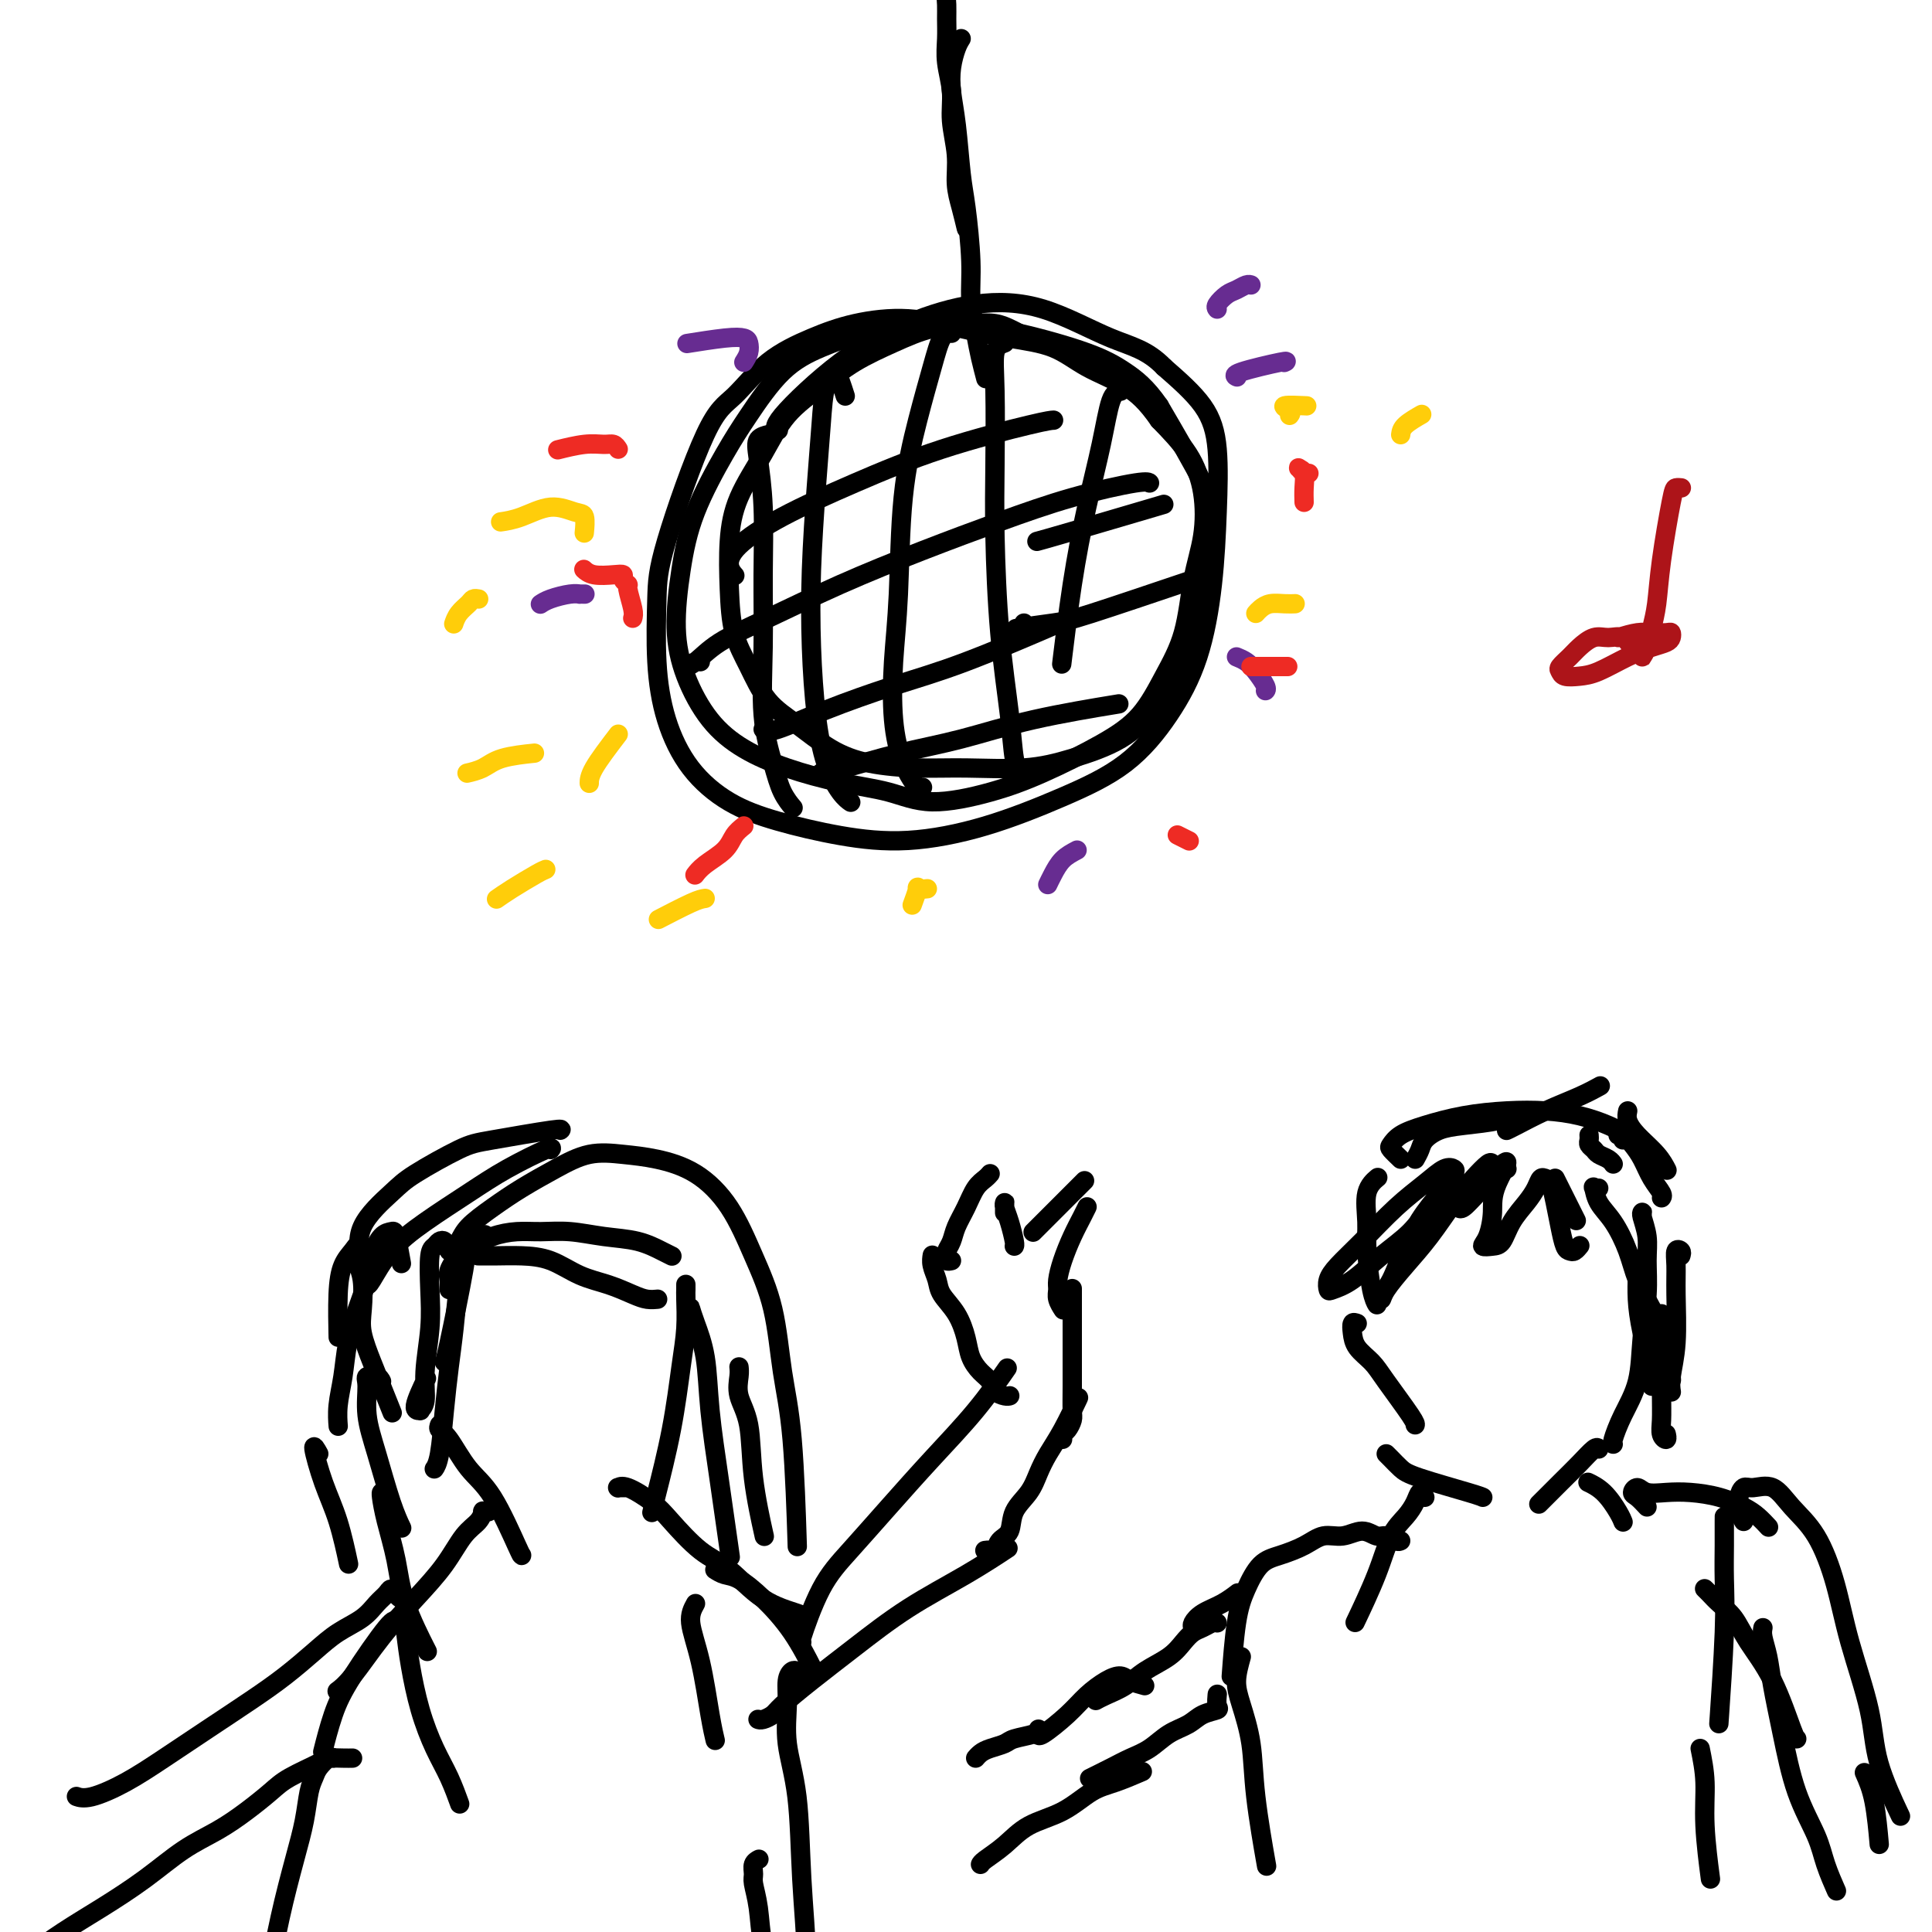 <svg viewBox='0 0 400 400' version='1.1' xmlns='http://www.w3.org/2000/svg' xmlns:xlink='http://www.w3.org/1999/xlink'><g fill='none' stroke='rgb(0,0,0)' stroke-width='4' stroke-linecap='round' stroke-linejoin='round'><path d='M197,-2c-0.423,0.263 -0.847,0.526 -1,1c-0.153,0.474 -0.037,1.161 0,2c0.037,0.839 -0.005,1.832 0,3c0.005,1.168 0.058,2.513 0,4c-0.058,1.487 -0.226,3.117 0,5c0.226,1.883 0.848,4.018 1,6c0.152,1.982 -0.166,3.810 0,6c0.166,2.190 0.815,4.741 1,7c0.185,2.259 -0.094,4.227 0,6c0.094,1.773 0.561,3.352 1,5c0.439,1.648 0.849,3.367 1,4c0.151,0.633 0.043,0.181 0,0c-0.043,-0.181 -0.022,-0.090 0,0'/><path d='M199,8c-0.316,0.506 -0.632,1.013 -1,2c-0.368,0.987 -0.790,2.456 -1,4c-0.210,1.544 -0.210,3.163 0,5c0.210,1.837 0.630,3.892 1,7c0.370,3.108 0.691,7.268 1,10c0.309,2.732 0.607,4.035 1,7c0.393,2.965 0.879,7.590 1,11c0.121,3.410 -0.125,5.604 0,8c0.125,2.396 0.621,4.993 1,7c0.379,2.007 0.640,3.425 1,5c0.360,1.575 0.817,3.307 1,4c0.183,0.693 0.091,0.346 0,0'/><path d='M211,69c-0.606,-0.313 -1.212,-0.625 -2,-1c-0.788,-0.375 -1.759,-0.811 -3,-1c-1.241,-0.189 -2.752,-0.131 -5,0c-2.248,0.131 -5.234,0.335 -8,1c-2.766,0.665 -5.312,1.791 -8,3c-2.688,1.209 -5.518,2.501 -8,4c-2.482,1.499 -4.616,3.205 -7,5c-2.384,1.795 -5.017,3.681 -7,6c-1.983,2.319 -3.314,5.073 -5,8c-1.686,2.927 -3.725,6.027 -5,9c-1.275,2.973 -1.785,5.821 -2,9c-0.215,3.179 -0.135,6.691 0,10c0.135,3.309 0.326,6.416 1,9c0.674,2.584 1.831,4.646 3,7c1.169,2.354 2.350,4.999 4,7c1.650,2.001 3.769,3.359 6,5c2.231,1.641 4.575,3.565 7,5c2.425,1.435 4.930,2.380 8,3c3.070,0.620 6.703,0.916 10,1c3.297,0.084 6.257,-0.044 10,0c3.743,0.044 8.269,0.261 12,0c3.731,-0.261 6.666,-1.000 10,-2c3.334,-1.000 7.067,-2.262 10,-4c2.933,-1.738 5.067,-3.953 7,-6c1.933,-2.047 3.667,-3.926 5,-6c1.333,-2.074 2.265,-4.342 3,-7c0.735,-2.658 1.271,-5.707 2,-9c0.729,-3.293 1.649,-6.831 2,-10c0.351,-3.169 0.133,-5.969 0,-8c-0.133,-2.031 -0.181,-3.295 -2,-7c-1.819,-3.705 -5.410,-9.853 -9,-16'/><path d='M240,84c-2.675,-3.875 -4.864,-5.561 -7,-7c-2.136,-1.439 -4.221,-2.629 -8,-4c-3.779,-1.371 -9.253,-2.923 -14,-4c-4.747,-1.077 -8.767,-1.679 -13,-2c-4.233,-0.321 -8.680,-0.363 -12,0c-3.320,0.363 -5.512,1.129 -8,2c-2.488,0.871 -5.271,1.845 -8,3c-2.729,1.155 -5.403,2.491 -8,5c-2.597,2.509 -5.117,6.190 -7,9c-1.883,2.810 -3.127,4.747 -5,8c-1.873,3.253 -4.373,7.821 -6,12c-1.627,4.179 -2.382,7.969 -3,12c-0.618,4.031 -1.101,8.304 -1,12c0.101,3.696 0.785,6.814 2,10c1.215,3.186 2.962,6.438 5,9c2.038,2.562 4.366,4.432 7,6c2.634,1.568 5.572,2.832 9,4c3.428,1.168 7.345,2.240 11,3c3.655,0.760 7.049,1.208 10,2c2.951,0.792 5.461,1.926 9,2c3.539,0.074 8.109,-0.914 12,-2c3.891,-1.086 7.105,-2.270 11,-4c3.895,-1.730 8.471,-4.007 12,-6c3.529,-1.993 6.010,-3.702 8,-6c1.990,-2.298 3.488,-5.186 5,-8c1.512,-2.814 3.040,-5.556 4,-9c0.960,-3.444 1.354,-7.591 2,-11c0.646,-3.409 1.544,-6.079 2,-9c0.456,-2.921 0.469,-6.094 0,-9c-0.469,-2.906 -1.420,-5.545 -3,-8c-1.580,-2.455 -3.790,-4.728 -6,-7'/><path d='M240,87c-2.576,-3.721 -4.516,-5.524 -7,-7c-2.484,-1.476 -5.514,-2.624 -8,-4c-2.486,-1.376 -4.430,-2.980 -7,-4c-2.570,-1.020 -5.765,-1.456 -9,-2c-3.235,-0.544 -6.509,-1.195 -10,-2c-3.491,-0.805 -7.199,-1.765 -11,-2c-3.801,-0.235 -7.695,0.255 -11,1c-3.305,0.745 -6.020,1.744 -9,3c-2.980,1.256 -6.224,2.769 -9,5c-2.776,2.231 -5.085,5.179 -7,7c-1.915,1.821 -3.437,2.513 -6,8c-2.563,5.487 -6.166,15.767 -8,22c-1.834,6.233 -1.898,8.418 -2,12c-0.102,3.582 -0.242,8.562 0,13c0.242,4.438 0.866,8.334 2,12c1.134,3.666 2.778,7.103 5,10c2.222,2.897 5.024,5.253 8,7c2.976,1.747 6.128,2.885 10,4c3.872,1.115 8.465,2.207 13,3c4.535,0.793 9.012,1.287 14,1c4.988,-0.287 10.487,-1.357 16,-3c5.513,-1.643 11.039,-3.861 16,-6c4.961,-2.139 9.357,-4.201 13,-7c3.643,-2.799 6.533,-6.335 9,-10c2.467,-3.665 4.512,-7.457 6,-12c1.488,-4.543 2.418,-9.836 3,-15c0.582,-5.164 0.816,-10.199 1,-15c0.184,-4.801 0.319,-9.370 0,-13c-0.319,-3.630 -1.091,-6.323 -3,-9c-1.909,-2.677 -4.954,-5.339 -8,-8'/><path d='M241,76c-3.523,-3.652 -6.830,-4.283 -11,-6c-4.170,-1.717 -9.203,-4.520 -14,-6c-4.797,-1.480 -9.359,-1.636 -14,-1c-4.641,0.636 -9.362,2.066 -14,4c-4.638,1.934 -9.192,4.374 -14,8c-4.808,3.626 -9.872,8.438 -12,11c-2.128,2.562 -1.322,2.875 -1,3c0.322,0.125 0.161,0.063 0,0'/><path d='M159,90c0.218,-0.050 0.437,-0.099 0,0c-0.437,0.099 -1.528,0.347 -2,1c-0.472,0.653 -0.324,1.710 0,4c0.324,2.290 0.825,5.812 1,10c0.175,4.188 0.024,9.043 0,14c-0.024,4.957 0.078,10.015 0,15c-0.078,4.985 -0.336,9.897 0,14c0.336,4.103 1.265,7.399 2,10c0.735,2.601 1.275,4.508 2,6c0.725,1.492 1.636,2.569 2,3c0.364,0.431 0.182,0.215 0,0'/><path d='M175,82c-0.364,-1.139 -0.727,-2.277 -1,-3c-0.273,-0.723 -0.455,-1.029 -1,-1c-0.545,0.029 -1.453,0.395 -2,2c-0.547,1.605 -0.733,4.449 -1,8c-0.267,3.551 -0.617,7.810 -1,13c-0.383,5.190 -0.801,11.313 -1,17c-0.199,5.687 -0.179,10.939 0,16c0.179,5.061 0.518,9.931 1,14c0.482,4.069 1.109,7.338 2,10c0.891,2.662 2.048,4.717 3,6c0.952,1.283 1.701,1.795 2,2c0.299,0.205 0.150,0.102 0,0'/><path d='M197,69c-0.687,-0.016 -1.374,-0.032 -2,1c-0.626,1.032 -1.190,3.113 -2,6c-0.810,2.887 -1.864,6.579 -3,11c-1.136,4.421 -2.352,9.570 -3,16c-0.648,6.430 -0.727,14.141 -1,20c-0.273,5.859 -0.738,9.868 -1,14c-0.262,4.132 -0.319,8.389 0,12c0.319,3.611 1.013,6.576 2,9c0.987,2.424 2.266,4.306 3,5c0.734,0.694 0.924,0.198 1,0c0.076,-0.198 0.038,-0.099 0,0'/><path d='M208,71c-0.844,0.307 -1.688,0.615 -2,2c-0.312,1.385 -0.091,3.848 0,8c0.091,4.152 0.051,9.994 0,15c-0.051,5.006 -0.115,9.177 0,15c0.115,5.823 0.409,13.298 1,20c0.591,6.702 1.478,12.632 2,17c0.522,4.368 0.679,7.176 1,9c0.321,1.824 0.806,2.664 1,3c0.194,0.336 0.097,0.168 0,0'/><path d='M232,81c-0.690,0.123 -1.379,0.245 -2,2c-0.621,1.755 -1.172,5.141 -2,9c-0.828,3.859 -1.933,8.189 -3,13c-1.067,4.811 -2.095,10.103 -3,16c-0.905,5.897 -1.687,12.399 -2,15c-0.313,2.601 -0.156,1.300 0,0'/><path d='M152,119c0.126,0.142 0.251,0.284 0,0c-0.251,-0.284 -0.879,-0.994 -1,-2c-0.121,-1.006 0.264,-2.308 2,-4c1.736,-1.692 4.823,-3.774 9,-6c4.177,-2.226 9.445,-4.597 15,-7c5.555,-2.403 11.396,-4.840 18,-7c6.604,-2.160 13.970,-4.043 18,-5c4.030,-0.957 4.723,-0.988 5,-1c0.277,-0.012 0.139,-0.006 0,0'/><path d='M145,137c-0.161,-0.119 -0.322,-0.238 -1,0c-0.678,0.238 -1.873,0.831 -2,1c-0.127,0.169 0.815,-0.088 2,-1c1.185,-0.912 2.614,-2.480 5,-4c2.386,-1.520 5.730,-2.994 10,-5c4.270,-2.006 9.466,-4.545 15,-7c5.534,-2.455 11.406,-4.826 17,-7c5.594,-2.174 10.911,-4.152 16,-6c5.089,-1.848 9.952,-3.568 15,-5c5.048,-1.432 10.282,-2.578 13,-3c2.718,-0.422 2.919,-0.121 3,0c0.081,0.121 0.040,0.060 0,0'/><path d='M158,151c0.475,0.327 0.950,0.654 3,0c2.050,-0.654 5.676,-2.288 10,-4c4.324,-1.712 9.344,-3.500 14,-5c4.656,-1.500 8.946,-2.712 15,-5c6.054,-2.288 13.873,-5.654 17,-7c3.127,-1.346 1.564,-0.673 0,0'/><path d='M170,160c1.174,-0.148 2.349,-0.296 5,-1c2.651,-0.704 6.779,-1.965 11,-3c4.221,-1.035 8.533,-1.844 13,-3c4.467,-1.156 9.087,-2.657 15,-4c5.913,-1.343 13.118,-2.526 16,-3c2.882,-0.474 1.441,-0.237 0,0'/><path d='M212,129c-0.240,0.397 -0.479,0.793 -1,1c-0.521,0.207 -1.323,0.223 0,0c1.323,-0.223 4.772,-0.687 7,-1c2.228,-0.313 3.236,-0.476 8,-2c4.764,-1.524 13.282,-4.410 18,-6c4.718,-1.590 5.634,-1.883 6,-2c0.366,-0.117 0.183,-0.059 0,0'/><path d='M215,112c-0.286,0.077 -0.571,0.155 0,0c0.571,-0.155 2.000,-0.542 7,-2c5.000,-1.458 13.571,-3.988 17,-5c3.429,-1.012 1.714,-0.506 0,0'/><path d='M100,256c0.332,-0.332 0.663,-0.663 0,0c-0.663,0.663 -2.321,2.321 -3,3c-0.679,0.679 -0.378,0.378 -1,4c-0.622,3.622 -2.168,11.168 -3,15c-0.832,3.832 -0.952,3.952 -1,4c-0.048,0.048 -0.024,0.024 0,0'/><path d='M81,292c0.182,0.455 0.364,0.911 0,0c-0.364,-0.911 -1.273,-3.188 -2,-5c-0.727,-1.812 -1.270,-3.159 -2,-5c-0.730,-1.841 -1.645,-4.176 -2,-6c-0.355,-1.824 -0.150,-3.138 0,-5c0.150,-1.862 0.244,-4.271 0,-6c-0.244,-1.729 -0.826,-2.778 -1,-4c-0.174,-1.222 0.058,-2.617 0,-3c-0.058,-0.383 -0.408,0.245 -1,1c-0.592,0.755 -1.427,1.635 -2,3c-0.573,1.365 -0.885,3.214 -1,6c-0.115,2.786 -0.033,6.510 0,8c0.033,1.490 0.016,0.745 0,0'/><path d='M70,295c-0.007,-0.085 -0.014,-0.169 0,0c0.014,0.169 0.048,0.592 0,0c-0.048,-0.592 -0.178,-2.198 0,-4c0.178,-1.802 0.663,-3.801 1,-6c0.337,-2.199 0.527,-4.600 1,-7c0.473,-2.400 1.230,-4.801 2,-7c0.770,-2.199 1.554,-4.198 2,-6c0.446,-1.802 0.554,-3.407 1,-5c0.446,-1.593 1.230,-3.176 2,-4c0.770,-0.824 1.526,-0.891 2,-1c0.474,-0.109 0.666,-0.260 1,1c0.334,1.260 0.810,3.931 1,5c0.190,1.069 0.095,0.534 0,0'/><path d='M92,258c0.091,-0.397 0.182,-0.794 0,-1c-0.182,-0.206 -0.636,-0.222 -1,0c-0.364,0.222 -0.637,0.683 -1,1c-0.363,0.317 -0.814,0.490 -1,2c-0.186,1.510 -0.107,4.356 0,7c0.107,2.644 0.240,5.086 0,8c-0.240,2.914 -0.855,6.299 -1,9c-0.145,2.701 0.179,4.719 0,6c-0.179,1.281 -0.860,1.824 -1,2c-0.140,0.176 0.261,-0.015 0,0c-0.261,0.015 -1.186,0.235 -1,-1c0.186,-1.235 1.482,-3.924 2,-5c0.518,-1.076 0.259,-0.538 0,0'/><path d='M94,267c0.399,-1.128 0.797,-2.256 1,-3c0.203,-0.744 0.209,-1.104 0,1c-0.209,2.104 -0.634,6.673 -1,10c-0.366,3.327 -0.673,5.414 -1,8c-0.327,2.586 -0.675,5.673 -1,9c-0.325,3.327 -0.626,6.896 -1,9c-0.374,2.104 -0.821,2.744 -1,3c-0.179,0.256 -0.089,0.128 0,0'/><path d='M79,286c-0.193,-0.398 -0.386,-0.797 -1,-1c-0.614,-0.203 -1.647,-0.211 -2,0c-0.353,0.211 -0.024,0.642 0,2c0.024,1.358 -0.256,3.643 0,6c0.256,2.357 1.048,4.786 2,8c0.952,3.214 2.064,7.211 3,10c0.936,2.789 1.696,4.368 2,5c0.304,0.632 0.152,0.316 0,0'/><path d='M66,301c-0.574,-1.037 -1.148,-2.073 -1,-1c0.148,1.073 1.019,4.257 2,7c0.981,2.743 2.072,5.046 3,8c0.928,2.954 1.694,6.558 2,8c0.306,1.442 0.153,0.721 0,0'/><path d='M79,309c0.016,-0.012 0.032,-0.024 0,0c-0.032,0.024 -0.113,0.085 0,1c0.113,0.915 0.420,2.684 1,5c0.580,2.316 1.434,5.177 2,8c0.566,2.823 0.845,5.606 2,9c1.155,3.394 3.187,7.398 4,9c0.813,1.602 0.406,0.801 0,0'/><path d='M84,338c0.267,2.144 0.534,4.288 1,7c0.466,2.712 1.130,5.992 2,9c0.870,3.008 1.944,5.744 3,8c1.056,2.256 2.092,4.030 3,6c0.908,1.970 1.688,4.134 2,5c0.312,0.866 0.156,0.433 0,0'/><path d='M93,267c0.043,-0.697 0.085,-1.395 0,-2c-0.085,-0.605 -0.299,-1.119 0,-2c0.299,-0.881 1.110,-2.131 2,-3c0.890,-0.869 1.860,-1.358 3,-2c1.140,-0.642 2.452,-1.437 4,-2c1.548,-0.563 3.333,-0.895 5,-1c1.667,-0.105 3.216,0.017 5,0c1.784,-0.017 3.802,-0.173 6,0c2.198,0.173 4.575,0.673 7,1c2.425,0.327 4.897,0.479 7,1c2.103,0.521 3.835,1.409 5,2c1.165,0.591 1.761,0.883 2,1c0.239,0.117 0.119,0.058 0,0'/><path d='M91,295c-0.135,0.350 -0.271,0.700 0,1c0.271,0.300 0.948,0.550 2,2c1.052,1.450 2.478,4.101 4,6c1.522,1.899 3.140,3.045 5,6c1.860,2.955 3.962,7.719 5,10c1.038,2.281 1.011,2.080 1,2c-0.011,-0.080 -0.005,-0.040 0,0'/><path d='M142,266c0.000,0.024 0.001,0.048 0,0c-0.001,-0.048 -0.003,-0.168 0,0c0.003,0.168 0.010,0.624 0,1c-0.010,0.376 -0.037,0.670 0,2c0.037,1.330 0.140,3.695 0,6c-0.140,2.305 -0.521,4.551 -1,8c-0.479,3.449 -1.056,8.100 -2,13c-0.944,4.900 -2.254,10.050 -3,13c-0.746,2.950 -0.927,3.700 -1,4c-0.073,0.300 -0.036,0.150 0,0'/><path d='M93,259c0.734,-0.601 1.468,-1.203 2,-2c0.532,-0.797 0.864,-1.790 2,-3c1.136,-1.210 3.078,-2.636 5,-4c1.922,-1.364 3.823,-2.665 6,-4c2.177,-1.335 4.628,-2.705 7,-4c2.372,-1.295 4.664,-2.514 7,-3c2.336,-0.486 4.714,-0.238 7,0c2.286,0.238 4.479,0.465 7,1c2.521,0.535 5.371,1.377 8,3c2.629,1.623 5.037,4.026 7,7c1.963,2.974 3.482,6.520 5,10c1.518,3.480 3.034,6.894 4,11c0.966,4.106 1.383,8.905 2,13c0.617,4.095 1.435,7.487 2,14c0.565,6.513 0.876,16.147 1,20c0.124,3.853 0.062,1.927 0,0'/><path d='M153,283c0.057,0.509 0.114,1.017 0,2c-0.114,0.983 -0.398,2.440 0,4c0.398,1.560 1.478,3.222 2,6c0.522,2.778 0.487,6.671 1,11c0.513,4.329 1.575,9.094 2,11c0.425,1.906 0.212,0.953 0,0'/><path d='M143,272c0.015,-0.371 0.031,-0.742 0,-1c-0.031,-0.258 -0.108,-0.402 0,0c0.108,0.402 0.400,1.350 1,3c0.600,1.650 1.506,4.003 2,7c0.494,2.997 0.576,6.638 1,11c0.424,4.362 1.191,9.444 2,15c0.809,5.556 1.660,11.588 2,14c0.340,2.412 0.170,1.206 0,0'/><path d='M144,332c-0.596,1.078 -1.193,2.156 -1,4c0.193,1.844 1.175,4.453 2,8c0.825,3.547 1.491,8.032 2,11c0.509,2.968 0.860,4.419 1,5c0.140,0.581 0.070,0.290 0,0'/><path d='M76,266c0.122,0.115 0.244,0.230 1,-1c0.756,-1.230 2.147,-3.805 4,-6c1.853,-2.195 4.167,-4.010 7,-6c2.833,-1.990 6.185,-4.155 9,-6c2.815,-1.845 5.095,-3.371 8,-5c2.905,-1.629 6.436,-3.362 8,-4c1.564,-0.638 1.161,-0.182 1,0c-0.161,0.182 -0.081,0.091 0,0'/><path d='M75,262c-0.592,-2.672 -1.185,-5.345 0,-8c1.185,-2.655 4.147,-5.293 6,-7c1.853,-1.707 2.598,-2.482 5,-4c2.402,-1.518 6.461,-3.780 9,-5c2.539,-1.220 3.557,-1.399 7,-2c3.443,-0.601 9.312,-1.623 12,-2c2.688,-0.377 2.197,-0.108 2,0c-0.197,0.108 -0.098,0.054 0,0'/><path d='M99,260c-0.053,0.001 -0.105,0.001 0,0c0.105,-0.001 0.368,-0.005 1,0c0.632,0.005 1.634,0.017 3,0c1.366,-0.017 3.097,-0.065 5,0c1.903,0.065 3.980,0.242 6,1c2.020,0.758 3.985,2.098 6,3c2.015,0.902 4.081,1.366 6,2c1.919,0.634 3.690,1.438 5,2c1.310,0.562 2.161,0.882 3,1c0.839,0.118 1.668,0.034 2,0c0.332,-0.034 0.166,-0.017 0,0'/><path d='M101,313c0.116,-0.012 0.233,-0.025 0,0c-0.233,0.025 -0.815,0.087 -1,0c-0.185,-0.087 0.028,-0.322 0,0c-0.028,0.322 -0.298,1.202 -1,2c-0.702,0.798 -1.836,1.516 -3,3c-1.164,1.484 -2.358,3.736 -4,6c-1.642,2.264 -3.733,4.540 -6,7c-2.267,2.460 -4.711,5.103 -7,8c-2.289,2.897 -4.424,6.049 -6,8c-1.576,1.951 -2.593,2.700 -3,3c-0.407,0.300 -0.203,0.150 0,0'/><path d='M82,336c-0.158,-0.523 -0.316,-1.046 -2,1c-1.684,2.046 -4.895,6.662 -7,10c-2.105,3.338 -3.105,5.399 -4,8c-0.895,2.601 -1.684,5.743 -2,7c-0.316,1.257 -0.158,0.628 0,0'/><path d='M130,308c-0.852,0.005 -1.705,0.010 -2,0c-0.295,-0.010 -0.034,-0.035 0,0c0.034,0.035 -0.159,0.131 0,0c0.159,-0.131 0.669,-0.488 2,0c1.331,0.488 3.483,1.821 5,3c1.517,1.179 2.399,2.203 4,4c1.601,1.797 3.921,4.366 6,6c2.079,1.634 3.916,2.333 6,4c2.084,1.667 4.414,4.303 7,6c2.586,1.697 5.427,2.457 7,3c1.573,0.543 1.878,0.869 2,1c0.122,0.131 0.061,0.065 0,0'/><path d='M148,325c0.617,0.389 1.234,0.778 2,1c0.766,0.222 1.680,0.278 3,1c1.320,0.722 3.044,2.111 5,4c1.956,1.889 4.142,4.278 6,7c1.858,2.722 3.388,5.778 4,7c0.612,1.222 0.306,0.611 0,0'/><path d='M165,346c-0.305,-0.124 -0.611,-0.247 -1,0c-0.389,0.247 -0.862,0.865 -1,2c-0.138,1.135 0.058,2.788 0,5c-0.058,2.212 -0.371,4.985 0,8c0.371,3.015 1.427,6.274 2,11c0.573,4.726 0.665,10.921 1,17c0.335,6.079 0.915,12.042 1,17c0.085,4.958 -0.323,8.912 -1,13c-0.677,4.088 -1.622,8.311 -2,10c-0.378,1.689 -0.189,0.845 0,0'/><path d='M166,340c-0.321,0.523 -0.641,1.046 0,-1c0.641,-2.046 2.245,-6.662 4,-10c1.755,-3.338 3.662,-5.400 6,-8c2.338,-2.600 5.107,-5.738 8,-9c2.893,-3.262 5.909,-6.648 9,-10c3.091,-3.352 6.255,-6.672 9,-10c2.745,-3.328 5.070,-6.665 6,-8c0.930,-1.335 0.465,-0.667 0,0'/><path d='M157,356c-0.060,-0.022 -0.119,-0.044 0,0c0.119,0.044 0.418,0.153 1,0c0.582,-0.153 1.448,-0.569 2,-1c0.552,-0.431 0.791,-0.875 2,-2c1.209,-1.125 3.390,-2.929 6,-5c2.610,-2.071 5.650,-4.409 9,-7c3.350,-2.591 7.011,-5.437 11,-8c3.989,-2.563 8.305,-4.844 12,-7c3.695,-2.156 6.770,-4.187 8,-5c1.230,-0.813 0.615,-0.406 0,0'/><path d='M85,332c-0.757,-0.345 -1.515,-0.690 -2,-1c-0.485,-0.310 -0.698,-0.586 -1,-1c-0.302,-0.414 -0.695,-0.968 -1,-1c-0.305,-0.032 -0.523,0.458 -1,1c-0.477,0.542 -1.213,1.137 -2,2c-0.787,0.863 -1.624,1.993 -3,3c-1.376,1.007 -3.292,1.892 -5,3c-1.708,1.108 -3.210,2.441 -5,4c-1.790,1.559 -3.869,3.344 -6,5c-2.131,1.656 -4.314,3.183 -7,5c-2.686,1.817 -5.876,3.923 -9,6c-3.124,2.077 -6.182,4.126 -9,6c-2.818,1.874 -5.394,3.575 -8,5c-2.606,1.425 -5.240,2.576 -7,3c-1.760,0.424 -2.646,0.121 -3,0c-0.354,-0.121 -0.177,-0.061 0,0'/><path d='M73,364c-0.524,0.011 -1.048,0.021 -2,0c-0.952,-0.021 -2.332,-0.075 -3,0c-0.668,0.075 -0.623,0.277 -2,1c-1.377,0.723 -4.175,1.966 -6,3c-1.825,1.034 -2.676,1.860 -4,3c-1.324,1.140 -3.121,2.593 -5,4c-1.879,1.407 -3.841,2.766 -6,4c-2.159,1.234 -4.515,2.342 -7,4c-2.485,1.658 -5.097,3.867 -8,6c-2.903,2.133 -6.095,4.190 -9,6c-2.905,1.810 -5.521,3.372 -8,5c-2.479,1.628 -4.821,3.323 -7,5c-2.179,1.677 -4.194,3.336 -5,4c-0.806,0.664 -0.403,0.332 0,0'/><path d='M69,364c-0.220,-0.180 -0.440,-0.361 -1,0c-0.560,0.361 -1.462,1.263 -2,2c-0.538,0.737 -0.714,1.310 -1,2c-0.286,0.690 -0.683,1.496 -1,3c-0.317,1.504 -0.553,3.707 -1,6c-0.447,2.293 -1.106,4.678 -2,8c-0.894,3.322 -2.023,7.581 -3,12c-0.977,4.419 -1.803,8.999 -3,13c-1.197,4.001 -2.764,7.423 -4,11c-1.236,3.577 -2.140,7.309 -3,10c-0.860,2.691 -1.674,4.340 -2,5c-0.326,0.660 -0.163,0.330 0,0'/><path d='M157,385c0.115,-0.062 0.230,-0.123 0,0c-0.230,0.123 -0.806,0.431 -1,1c-0.194,0.569 -0.006,1.401 0,2c0.006,0.599 -0.170,0.967 0,2c0.170,1.033 0.685,2.730 1,5c0.315,2.270 0.431,5.111 1,8c0.569,2.889 1.591,5.825 2,7c0.409,1.175 0.204,0.587 0,0'/><path d='M209,289c0.057,-0.017 0.115,-0.034 0,0c-0.115,0.034 -0.402,0.120 -1,0c-0.598,-0.120 -1.508,-0.446 -2,-1c-0.492,-0.554 -0.567,-1.337 -1,-2c-0.433,-0.663 -1.223,-1.206 -2,-2c-0.777,-0.794 -1.542,-1.840 -2,-3c-0.458,-1.160 -0.610,-2.436 -1,-4c-0.390,-1.564 -1.019,-3.418 -2,-5c-0.981,-1.582 -2.316,-2.893 -3,-4c-0.684,-1.107 -0.719,-2.009 -1,-3c-0.281,-0.991 -0.807,-2.070 -1,-3c-0.193,-0.930 -0.052,-1.712 0,-2c0.052,-0.288 0.015,-0.082 0,0c-0.015,0.082 -0.007,0.041 0,0'/><path d='M204,321c-0.087,0.014 -0.174,0.027 0,0c0.174,-0.027 0.608,-0.096 1,0c0.392,0.096 0.742,0.357 1,0c0.258,-0.357 0.425,-1.333 1,-2c0.575,-0.667 1.557,-1.024 2,-2c0.443,-0.976 0.348,-2.572 1,-4c0.652,-1.428 2.053,-2.688 3,-4c0.947,-1.312 1.442,-2.675 2,-4c0.558,-1.325 1.181,-2.613 2,-4c0.819,-1.387 1.836,-2.873 3,-5c1.164,-2.127 2.475,-4.893 3,-6c0.525,-1.107 0.262,-0.553 0,0'/><path d='M220,298c-0.083,-0.361 -0.166,-0.722 0,-1c0.166,-0.278 0.580,-0.471 1,-1c0.420,-0.529 0.845,-1.392 1,-2c0.155,-0.608 0.042,-0.960 0,-2c-0.042,-1.040 -0.011,-2.770 0,-5c0.011,-2.230 0.003,-4.962 0,-7c-0.003,-2.038 -0.001,-3.381 0,-5c0.001,-1.619 0.000,-3.513 0,-5c-0.000,-1.487 -0.000,-2.568 0,-3c0.000,-0.432 0.000,-0.216 0,0'/><path d='M220,271c0.115,0.176 0.229,0.351 0,0c-0.229,-0.351 -0.802,-1.230 -1,-2c-0.198,-0.770 -0.022,-1.431 0,-2c0.022,-0.569 -0.110,-1.046 0,-2c0.110,-0.954 0.460,-2.385 1,-4c0.540,-1.615 1.268,-3.412 2,-5c0.732,-1.588 1.466,-2.966 2,-4c0.534,-1.034 0.867,-1.724 1,-2c0.133,-0.276 0.067,-0.138 0,0'/><path d='M197,261c-0.430,0.094 -0.859,0.189 -1,0c-0.141,-0.189 0.007,-0.661 0,-1c-0.007,-0.339 -0.168,-0.545 0,-1c0.168,-0.455 0.664,-1.158 1,-2c0.336,-0.842 0.510,-1.823 1,-3c0.490,-1.177 1.294,-2.550 2,-4c0.706,-1.450 1.313,-2.976 2,-4c0.687,-1.024 1.454,-1.545 2,-2c0.546,-0.455 0.870,-0.844 1,-1c0.130,-0.156 0.065,-0.078 0,0'/><path d='M208,251c-0.000,0.084 -0.001,0.168 0,0c0.001,-0.168 0.003,-0.587 0,-1c-0.003,-0.413 -0.011,-0.818 0,-1c0.011,-0.182 0.041,-0.140 0,0c-0.041,0.140 -0.155,0.377 0,1c0.155,0.623 0.578,1.631 1,3c0.422,1.369 0.845,3.099 1,4c0.155,0.901 0.044,0.972 0,1c-0.044,0.028 -0.022,0.014 0,0'/><path d='M214,255c-0.097,0.097 -0.193,0.193 0,0c0.193,-0.193 0.676,-0.676 1,-1c0.324,-0.324 0.489,-0.489 1,-1c0.511,-0.511 1.368,-1.368 3,-3c1.632,-1.632 4.038,-4.038 5,-5c0.962,-0.962 0.481,-0.481 0,0'/><path d='M285,244c0.228,-0.191 0.456,-0.382 0,0c-0.456,0.382 -1.597,1.335 -2,3c-0.403,1.665 -0.069,4.040 0,6c0.069,1.960 -0.126,3.505 0,6c0.126,2.495 0.572,5.941 1,8c0.428,2.059 0.836,2.731 1,3c0.164,0.269 0.082,0.134 0,0'/><path d='M281,274c-0.413,-0.155 -0.826,-0.310 -1,0c-0.174,0.310 -0.110,1.084 0,2c0.110,0.916 0.264,1.972 1,3c0.736,1.028 2.054,2.027 3,3c0.946,0.973 1.522,1.921 3,4c1.478,2.079 3.860,5.291 5,7c1.140,1.709 1.040,1.917 1,2c-0.040,0.083 -0.020,0.042 0,0'/><path d='M287,301c0.243,0.235 0.485,0.469 1,1c0.515,0.531 1.301,1.358 2,2c0.699,0.642 1.311,1.100 4,2c2.689,0.900 7.455,2.242 10,3c2.545,0.758 2.870,0.931 3,1c0.130,0.069 0.065,0.035 0,0'/><path d='M340,252c-0.008,-0.417 -0.017,-0.834 0,-1c0.017,-0.166 0.058,-0.082 0,0c-0.058,0.082 -0.215,0.160 0,1c0.215,0.840 0.802,2.442 1,4c0.198,1.558 0.005,3.073 0,5c-0.005,1.927 0.177,4.268 0,7c-0.177,2.732 -0.713,5.856 -1,9c-0.287,3.144 -0.326,6.306 -1,9c-0.674,2.694 -1.985,4.918 -3,7c-1.015,2.082 -1.735,4.022 -2,5c-0.265,0.978 -0.076,0.994 0,1c0.076,0.006 0.038,0.003 0,0'/><path d='M331,300c-0.172,-0.250 -0.344,-0.501 -1,0c-0.656,0.501 -1.794,1.753 -3,3c-1.206,1.247 -2.478,2.490 -4,4c-1.522,1.510 -3.292,3.289 -4,4c-0.708,0.711 -0.354,0.356 0,0'/><path d='M312,242c-0.801,0.376 -1.602,0.752 -2,1c-0.398,0.248 -0.394,0.368 -1,1c-0.606,0.632 -1.822,1.778 -3,3c-1.178,1.222 -2.317,2.521 -3,3c-0.683,0.479 -0.909,0.137 -1,0c-0.091,-0.137 -0.045,-0.068 0,0'/><path d='M298,247c0.297,-0.408 0.595,-0.816 1,-1c0.405,-0.184 0.918,-0.144 1,0c0.082,0.144 -0.266,0.391 -1,1c-0.734,0.609 -1.853,1.578 -3,3c-1.147,1.422 -2.321,3.297 -4,5c-1.679,1.703 -3.862,3.236 -6,5c-2.138,1.764 -4.229,3.761 -6,5c-1.771,1.239 -3.222,1.720 -4,2c-0.778,0.280 -0.885,0.358 -1,0c-0.115,-0.358 -0.240,-1.152 0,-2c0.240,-0.848 0.844,-1.751 2,-3c1.156,-1.249 2.863,-2.843 5,-5c2.137,-2.157 4.703,-4.878 7,-7c2.297,-2.122 4.324,-3.647 6,-5c1.676,-1.353 3.001,-2.535 4,-3c0.999,-0.465 1.670,-0.213 2,0c0.330,0.213 0.317,0.389 0,1c-0.317,0.611 -0.940,1.659 -2,3c-1.060,1.341 -2.557,2.977 -4,5c-1.443,2.023 -2.831,4.433 -4,7c-1.169,2.567 -2.120,5.290 -3,7c-0.880,1.710 -1.689,2.407 -2,3c-0.311,0.593 -0.124,1.083 0,1c0.124,-0.083 0.185,-0.738 1,-2c0.815,-1.262 2.383,-3.130 4,-5c1.617,-1.870 3.284,-3.742 5,-6c1.716,-2.258 3.482,-4.903 5,-7c1.518,-2.097 2.788,-3.644 4,-5c1.212,-1.356 2.365,-2.519 3,-3c0.635,-0.481 0.753,-0.280 1,0c0.247,0.280 0.624,0.640 1,1'/><path d='M310,242c3.763,-3.634 1.172,0.280 0,3c-1.172,2.720 -0.924,4.245 -1,6c-0.076,1.755 -0.474,3.741 -1,5c-0.526,1.259 -1.179,1.793 -1,2c0.179,0.207 1.189,0.088 2,0c0.811,-0.088 1.422,-0.147 2,-1c0.578,-0.853 1.125,-2.502 2,-4c0.875,-1.498 2.080,-2.845 3,-4c0.920,-1.155 1.556,-2.116 2,-3c0.444,-0.884 0.696,-1.690 1,-2c0.304,-0.310 0.659,-0.125 1,0c0.341,0.125 0.669,0.191 1,1c0.331,0.809 0.666,2.361 1,4c0.334,1.639 0.668,3.364 1,5c0.332,1.636 0.664,3.184 1,4c0.336,0.816 0.678,0.899 1,1c0.322,0.101 0.625,0.219 1,0c0.375,-0.219 0.821,-0.777 1,-1c0.179,-0.223 0.089,-0.112 0,0'/><path d='M322,244c-0.024,-0.048 -0.048,-0.095 0,0c0.048,0.095 0.167,0.333 1,2c0.833,1.667 2.381,4.762 3,6c0.619,1.238 0.310,0.619 0,0'/><path d='M331,246c-0.411,0.069 -0.822,0.138 -1,0c-0.178,-0.138 -0.123,-0.482 0,0c0.123,0.482 0.315,1.789 1,3c0.685,1.211 1.865,2.326 3,4c1.135,1.674 2.227,3.907 3,6c0.773,2.093 1.226,4.047 2,6c0.774,1.953 1.867,3.905 3,6c1.133,2.095 2.305,4.333 3,7c0.695,2.667 0.913,5.762 1,7c0.087,1.238 0.044,0.619 0,0'/><path d='M339,261c-0.004,-0.226 -0.008,-0.453 0,0c0.008,0.453 0.026,1.585 0,3c-0.026,1.415 -0.098,3.111 0,5c0.098,1.889 0.367,3.970 1,7c0.633,3.030 1.632,7.008 2,9c0.368,1.992 0.105,1.998 0,2c-0.105,0.002 -0.053,0.001 0,0'/><path d='M344,272c0.000,0.217 0.000,0.435 0,1c-0.000,0.565 -0.001,1.478 0,2c0.001,0.522 0.004,0.652 0,3c-0.004,2.348 -0.015,6.913 0,10c0.015,3.087 0.057,4.697 0,6c-0.057,1.303 -0.211,2.298 0,3c0.211,0.702 0.788,1.112 1,1c0.212,-0.112 0.061,-0.746 0,-1c-0.061,-0.254 -0.030,-0.127 0,0'/><path d='M348,260c0.114,-0.362 0.228,-0.724 0,-1c-0.228,-0.276 -0.797,-0.464 -1,0c-0.203,0.464 -0.040,1.582 0,3c0.040,1.418 -0.042,3.137 0,6c0.042,2.863 0.207,6.871 0,10c-0.207,3.129 -0.787,5.381 -1,7c-0.213,1.619 -0.061,2.605 0,3c0.061,0.395 0.030,0.197 0,0'/><path d='M293,240c0.374,-0.673 0.749,-1.346 1,-2c0.251,-0.654 0.379,-1.289 1,-2c0.621,-0.711 1.735,-1.497 3,-2c1.265,-0.503 2.679,-0.722 5,-1c2.321,-0.278 5.548,-0.613 7,-1c1.452,-0.387 1.129,-0.825 1,-1c-0.129,-0.175 -0.065,-0.088 0,0'/><path d='M290,240c-0.812,-0.780 -1.624,-1.561 -2,-2c-0.376,-0.439 -0.315,-0.538 0,-1c0.315,-0.462 0.886,-1.287 2,-2c1.114,-0.713 2.771,-1.313 5,-2c2.229,-0.687 5.029,-1.460 8,-2c2.971,-0.540 6.112,-0.846 9,-1c2.888,-0.154 5.524,-0.157 8,0c2.476,0.157 4.793,0.473 7,1c2.207,0.527 4.303,1.265 6,2c1.697,0.735 2.995,1.467 4,2c1.005,0.533 1.716,0.867 2,1c0.284,0.133 0.142,0.067 0,0'/><path d='M336,236c0.131,-0.434 0.262,-0.869 0,-1c-0.262,-0.131 -0.916,0.040 -1,0c-0.084,-0.040 0.402,-0.291 1,0c0.598,0.291 1.309,1.125 2,2c0.691,0.875 1.362,1.790 2,3c0.638,1.210 1.243,2.716 2,4c0.757,1.284 1.665,2.346 2,3c0.335,0.654 0.096,0.901 0,1c-0.096,0.099 -0.048,0.049 0,0'/><path d='M312,234c0.025,-0.011 0.050,-0.023 0,0c-0.050,0.023 -0.174,0.079 0,0c0.174,-0.079 0.646,-0.295 2,-1c1.354,-0.705 3.590,-1.900 6,-3c2.410,-1.100 4.995,-2.104 7,-3c2.005,-0.896 3.430,-1.685 4,-2c0.570,-0.315 0.285,-0.158 0,0'/><path d='M329,235c0.026,0.333 0.052,0.666 0,1c-0.052,0.334 -0.182,0.667 0,1c0.182,0.333 0.676,0.664 1,1c0.324,0.336 0.479,0.678 1,1c0.521,0.322 1.410,0.625 2,1c0.590,0.375 0.883,0.821 1,1c0.117,0.179 0.059,0.089 0,0'/><path d='M337,230c-0.121,0.603 -0.242,1.206 0,2c0.242,0.794 0.848,1.780 2,3c1.152,1.220 2.848,2.675 4,4c1.152,1.325 1.758,2.522 2,3c0.242,0.478 0.121,0.239 0,0'/><path d='M295,310c-0.350,-0.578 -0.700,-1.157 -1,-1c-0.300,0.157 -0.550,1.049 -1,2c-0.450,0.951 -1.098,1.962 -2,3c-0.902,1.038 -2.056,2.103 -3,4c-0.944,1.897 -1.677,4.626 -3,8c-1.323,3.374 -3.235,7.393 -4,9c-0.765,1.607 -0.382,0.804 0,0'/><path d='M329,307c0.069,0.032 0.138,0.065 0,0c-0.138,-0.065 -0.482,-0.227 0,0c0.482,0.227 1.789,0.844 3,2c1.211,1.156 2.326,2.850 3,4c0.674,1.150 0.907,1.757 1,2c0.093,0.243 0.047,0.121 0,0'/><path d='M290,319c-0.239,0.124 -0.479,0.248 -1,0c-0.521,-0.248 -1.325,-0.867 -2,-1c-0.675,-0.133 -1.221,0.219 -2,0c-0.779,-0.219 -1.790,-1.008 -3,-1c-1.210,0.008 -2.620,0.815 -4,1c-1.380,0.185 -2.729,-0.251 -4,0c-1.271,0.251 -2.462,1.190 -4,2c-1.538,0.810 -3.421,1.490 -5,2c-1.579,0.510 -2.854,0.849 -4,2c-1.146,1.151 -2.163,3.113 -3,5c-0.837,1.887 -1.495,3.700 -2,7c-0.505,3.300 -0.859,8.086 -1,10c-0.141,1.914 -0.071,0.957 0,0'/><path d='M257,343c-0.479,1.728 -0.958,3.456 -1,5c-0.042,1.544 0.353,2.903 1,5c0.647,2.097 1.544,4.933 2,8c0.456,3.067 0.469,6.364 1,11c0.531,4.636 1.580,10.610 2,13c0.420,2.390 0.210,1.195 0,0'/><path d='M341,312c-0.711,-0.770 -1.423,-1.541 -2,-2c-0.577,-0.459 -1.020,-0.607 -1,-1c0.020,-0.393 0.503,-1.031 1,-1c0.497,0.031 1.007,0.732 2,1c0.993,0.268 2.468,0.102 4,0c1.532,-0.102 3.122,-0.139 5,0c1.878,0.139 4.045,0.454 6,1c1.955,0.546 3.699,1.322 5,2c1.301,0.678 2.158,1.260 3,2c0.842,0.740 1.669,1.640 2,2c0.331,0.360 0.165,0.180 0,0'/><path d='M357,314c-0.002,0.016 -0.004,0.032 0,1c0.004,0.968 0.015,2.889 0,5c-0.015,2.111 -0.056,4.411 0,7c0.056,2.589 0.207,5.466 0,11c-0.207,5.534 -0.774,13.724 -1,17c-0.226,3.276 -0.113,1.638 0,0'/><path d='M352,362c0.452,2.238 0.905,4.476 1,7c0.095,2.524 -0.167,5.333 0,9c0.167,3.667 0.762,8.190 1,10c0.238,1.810 0.119,0.905 0,0'/><path d='M252,336c-0.245,-0.094 -0.489,-0.188 -1,0c-0.511,0.188 -1.287,0.658 -2,1c-0.713,0.342 -1.362,0.556 -2,1c-0.638,0.444 -1.266,1.116 -2,2c-0.734,0.884 -1.573,1.978 -3,3c-1.427,1.022 -3.440,1.973 -5,3c-1.560,1.027 -2.665,2.131 -4,3c-1.335,0.869 -2.898,1.503 -4,2c-1.102,0.497 -1.743,0.856 -2,1c-0.257,0.144 -0.128,0.072 0,0'/><path d='M252,351c0.020,-0.201 0.039,-0.401 0,0c-0.039,0.401 -0.138,1.405 0,2c0.138,0.595 0.512,0.782 0,1c-0.512,0.218 -1.911,0.467 -3,1c-1.089,0.533 -1.868,1.350 -3,2c-1.132,0.650 -2.616,1.134 -4,2c-1.384,0.866 -2.669,2.113 -4,3c-1.331,0.887 -2.707,1.413 -4,2c-1.293,0.587 -2.502,1.235 -4,2c-1.498,0.765 -3.285,1.647 -4,2c-0.715,0.353 -0.357,0.176 0,0'/><path d='M236,367c0.450,-0.194 0.901,-0.387 0,0c-0.901,0.387 -3.153,1.356 -5,2c-1.847,0.644 -3.290,0.964 -5,2c-1.710,1.036 -3.688,2.789 -6,4c-2.312,1.211 -4.959,1.880 -7,3c-2.041,1.120 -3.475,2.692 -5,4c-1.525,1.308 -3.141,2.352 -4,3c-0.859,0.648 -0.960,0.899 -1,1c-0.040,0.101 -0.020,0.050 0,0'/><path d='M237,349c-1.106,-0.297 -2.212,-0.594 -3,-1c-0.788,-0.406 -1.259,-0.921 -2,-1c-0.741,-0.079 -1.754,0.276 -3,1c-1.246,0.724 -2.726,1.815 -4,3c-1.274,1.185 -2.341,2.462 -4,4c-1.659,1.538 -3.908,3.337 -5,4c-1.092,0.663 -1.026,0.189 -1,0c0.026,-0.189 0.013,-0.095 0,0'/><path d='M353,329c-0.073,-0.069 -0.146,-0.138 0,0c0.146,0.138 0.509,0.485 1,1c0.491,0.515 1.108,1.200 2,2c0.892,0.800 2.057,1.717 3,3c0.943,1.283 1.664,2.932 3,5c1.336,2.068 3.286,4.554 5,8c1.714,3.446 3.192,7.851 4,10c0.808,2.149 0.945,2.043 1,2c0.055,-0.043 0.027,-0.021 0,0'/><path d='M365,337c-0.095,0.515 -0.189,1.029 0,2c0.189,0.971 0.663,2.397 1,4c0.337,1.603 0.537,3.382 1,6c0.463,2.618 1.189,6.075 2,10c0.811,3.925 1.706,8.317 3,12c1.294,3.683 2.986,6.657 4,9c1.014,2.343 1.350,4.054 2,6c0.650,1.946 1.614,4.127 2,5c0.386,0.873 0.193,0.436 0,0'/><path d='M361,315c-0.428,-0.776 -0.857,-1.552 -1,-2c-0.143,-0.448 -0.002,-0.568 0,-1c0.002,-0.432 -0.136,-1.176 0,-2c0.136,-0.824 0.545,-1.726 1,-2c0.455,-0.274 0.954,0.081 2,0c1.046,-0.081 2.638,-0.598 4,0c1.362,0.598 2.495,2.313 4,4c1.505,1.687 3.384,3.348 5,6c1.616,2.652 2.970,6.295 4,10c1.030,3.705 1.737,7.471 3,12c1.263,4.529 3.081,9.822 4,14c0.919,4.178 0.940,7.240 2,11c1.060,3.760 3.160,8.217 4,10c0.840,1.783 0.420,0.891 0,0'/><path d='M386,367c0.733,1.644 1.467,3.289 2,6c0.533,2.711 0.867,6.489 1,8c0.133,1.511 0.067,0.756 0,0'/><path d='M247,337c-0.129,-0.241 -0.258,-0.482 0,-1c0.258,-0.518 0.904,-1.314 2,-2c1.096,-0.686 2.641,-1.262 4,-2c1.359,-0.738 2.531,-1.640 3,-2c0.469,-0.360 0.234,-0.180 0,0'/><path d='M215,358c-0.010,0.333 -0.019,0.666 -1,1c-0.981,0.334 -2.932,0.667 -4,1c-1.068,0.333 -1.253,0.664 -2,1c-0.747,0.336 -2.056,0.678 -3,1c-0.944,0.322 -1.523,0.625 -2,1c-0.477,0.375 -0.850,0.821 -1,1c-0.150,0.179 -0.075,0.089 0,0'/></g>
<g fill='none' stroke='rgb(103,44,145)' stroke-width='4' stroke-linecap='round' stroke-linejoin='round'><path d='M252,64c-0.180,-0.218 -0.360,-0.437 0,-1c0.360,-0.563 1.259,-1.471 2,-2c0.741,-0.529 1.322,-0.678 2,-1c0.678,-0.322 1.452,-0.818 2,-1c0.548,-0.182 0.871,-0.052 1,0c0.129,0.052 0.065,0.026 0,0'/><path d='M256,78c-0.032,-0.014 -0.065,-0.028 0,0c0.065,0.028 0.227,0.099 0,0c-0.227,-0.099 -0.844,-0.367 1,-1c1.844,-0.633 6.150,-1.632 8,-2c1.850,-0.368 1.243,-0.105 1,0c-0.243,0.105 -0.121,0.053 0,0'/><path d='M256,136c0.679,0.279 1.359,0.558 2,1c0.641,0.442 1.244,1.046 2,2c0.756,0.954 1.665,2.257 2,3c0.335,0.743 0.096,0.927 0,1c-0.096,0.073 -0.048,0.037 0,0'/><path d='M223,176c-1.071,0.565 -2.143,1.131 -3,2c-0.857,0.869 -1.500,2.042 -2,3c-0.500,0.958 -0.857,1.702 -1,2c-0.143,0.298 -0.071,0.149 0,0'/><path d='M121,123c-0.033,-0.000 -0.065,-0.001 0,0c0.065,0.001 0.229,0.003 0,0c-0.229,-0.003 -0.850,-0.011 -1,0c-0.150,0.011 0.170,0.042 0,0c-0.170,-0.042 -0.829,-0.155 -2,0c-1.171,0.155 -2.854,0.580 -4,1c-1.146,0.420 -1.756,0.834 -2,1c-0.244,0.166 -0.122,0.083 0,0'/><path d='M154,75c0.410,-0.647 0.820,-1.294 1,-2c0.180,-0.706 0.131,-1.471 0,-2c-0.131,-0.529 -0.344,-0.822 -1,-1c-0.656,-0.178 -1.753,-0.240 -4,0c-2.247,0.240 -5.642,0.783 -7,1c-1.358,0.217 -0.679,0.109 0,0'/></g>
<g fill='none' stroke='rgb(238,43,36)' stroke-width='4' stroke-linecap='round' stroke-linejoin='round'><path d='M270,104c-0.029,-0.956 -0.057,-1.913 0,-3c0.057,-1.087 0.201,-2.305 0,-3c-0.201,-0.695 -0.747,-0.866 -1,-1c-0.253,-0.134 -0.212,-0.232 0,0c0.212,0.232 0.596,0.793 1,1c0.404,0.207 0.830,0.059 1,0c0.170,-0.059 0.085,-0.030 0,0'/><path d='M259,138c0.458,0.000 0.917,0.000 1,0c0.083,0.000 -0.208,0.000 1,0c1.208,0.000 3.917,0.000 5,0c1.083,0.000 0.542,0.000 0,0'/><path d='M244,173c-0.222,-0.111 -0.444,-0.222 0,0c0.444,0.222 1.556,0.778 2,1c0.444,0.222 0.222,0.111 0,0'/><path d='M154,171c-0.724,0.581 -1.448,1.161 -2,2c-0.552,0.839 -0.931,1.936 -2,3c-1.069,1.064 -2.826,2.094 -4,3c-1.174,0.906 -1.764,1.687 -2,2c-0.236,0.313 -0.118,0.156 0,0'/><path d='M131,128c0.122,-0.417 0.244,-0.833 0,-2c-0.244,-1.167 -0.854,-3.083 -1,-4c-0.146,-0.917 0.172,-0.833 0,-1c-0.172,-0.167 -0.834,-0.584 -1,-1c-0.166,-0.416 0.166,-0.830 0,-1c-0.166,-0.170 -0.828,-0.097 -2,0c-1.172,0.097 -2.854,0.218 -4,0c-1.146,-0.218 -1.756,-0.777 -2,-1c-0.244,-0.223 -0.122,-0.112 0,0'/><path d='M128,93c-0.278,-0.431 -0.555,-0.861 -1,-1c-0.445,-0.139 -1.057,0.014 -2,0c-0.943,-0.014 -2.215,-0.196 -4,0c-1.785,0.196 -4.081,0.770 -5,1c-0.919,0.230 -0.459,0.115 0,0'/></g>
<g fill='none' stroke='rgb(255,205,10)' stroke-width='4' stroke-linecap='round' stroke-linejoin='round'><path d='M260,127c0.271,-0.309 0.542,-0.619 1,-1c0.458,-0.381 1.102,-0.834 2,-1c0.898,-0.166 2.049,-0.045 3,0c0.951,0.045 1.700,0.013 2,0c0.300,-0.013 0.150,-0.006 0,0'/><path d='M290,90c0.089,-0.622 0.178,-1.244 1,-2c0.822,-0.756 2.378,-1.644 3,-2c0.622,-0.356 0.311,-0.178 0,0'/><path d='M267,86c0.232,-0.310 0.464,-0.619 0,-1c-0.464,-0.381 -1.625,-0.833 -1,-1c0.625,-0.167 3.036,-0.048 4,0c0.964,0.048 0.482,0.024 0,0'/><path d='M121,110c-0.031,0.321 -0.062,0.643 0,0c0.062,-0.643 0.216,-2.249 0,-3c-0.216,-0.751 -0.801,-0.646 -2,-1c-1.199,-0.354 -3.012,-1.167 -5,-1c-1.988,0.167 -4.151,1.314 -6,2c-1.849,0.686 -3.386,0.910 -4,1c-0.614,0.090 -0.307,0.045 0,0'/><path d='M99,124c0.097,0.018 0.194,0.037 0,0c-0.194,-0.037 -0.679,-0.129 -1,0c-0.321,0.129 -0.478,0.478 -1,1c-0.522,0.522 -1.410,1.218 -2,2c-0.590,0.782 -0.883,1.652 -1,2c-0.117,0.348 -0.059,0.174 0,0'/><path d='M110,156c0.582,-0.061 1.164,-0.121 0,0c-1.164,0.121 -4.075,0.424 -6,1c-1.925,0.576 -2.864,1.424 -4,2c-1.136,0.576 -2.467,0.879 -3,1c-0.533,0.121 -0.266,0.061 0,0'/><path d='M113,180c-0.369,0.143 -0.738,0.286 -2,1c-1.262,0.714 -3.417,2.000 -5,3c-1.583,1.000 -2.595,1.714 -3,2c-0.405,0.286 -0.202,0.143 0,0'/><path d='M192,184c-0.875,0.089 -1.750,0.179 -2,0c-0.250,-0.179 0.125,-0.625 0,0c-0.125,0.625 -0.750,2.321 -1,3c-0.250,0.679 -0.125,0.339 0,0'/><path d='M146,186c-0.600,0.089 -1.200,0.178 -3,1c-1.800,0.822 -4.800,2.378 -6,3c-1.200,0.622 -0.600,0.311 0,0'/><path d='M128,152c-2.000,2.622 -4.000,5.244 -5,7c-1.000,1.756 -1.000,2.644 -1,3c-0.000,0.356 0.000,0.178 0,0'/></g>
<g fill='none' stroke='rgb(173,20,25)' stroke-width='4' stroke-linecap='round' stroke-linejoin='round'><path d='M348,101c0.097,0.011 0.195,0.021 0,0c-0.195,-0.021 -0.682,-0.075 -1,0c-0.318,0.075 -0.466,0.278 -1,3c-0.534,2.722 -1.453,7.962 -2,12c-0.547,4.038 -0.721,6.873 -1,9c-0.279,2.127 -0.661,3.548 -1,5c-0.339,1.452 -0.633,2.937 -1,4c-0.367,1.063 -0.807,1.703 -1,2c-0.193,0.297 -0.138,0.252 0,0c0.138,-0.252 0.358,-0.710 0,-1c-0.358,-0.290 -1.293,-0.411 -2,-1c-0.707,-0.589 -1.186,-1.644 -2,-2c-0.814,-0.356 -1.963,-0.012 -3,0c-1.037,0.012 -1.963,-0.309 -3,0c-1.037,0.309 -2.185,1.249 -3,2c-0.815,0.751 -1.296,1.312 -2,2c-0.704,0.688 -1.632,1.504 -2,2c-0.368,0.496 -0.175,0.673 0,1c0.175,0.327 0.332,0.803 1,1c0.668,0.197 1.846,0.117 3,0c1.154,-0.117 2.285,-0.269 4,-1c1.715,-0.731 4.015,-2.042 6,-3c1.985,-0.958 3.655,-1.563 5,-2c1.345,-0.437 2.365,-0.705 3,-1c0.635,-0.295 0.884,-0.616 1,-1c0.116,-0.384 0.100,-0.832 0,-1c-0.100,-0.168 -0.285,-0.055 -1,0c-0.715,0.055 -1.962,0.053 -3,0c-1.038,-0.053 -1.868,-0.158 -3,0c-1.132,0.158 -2.566,0.579 -4,1'/></g>
</svg>